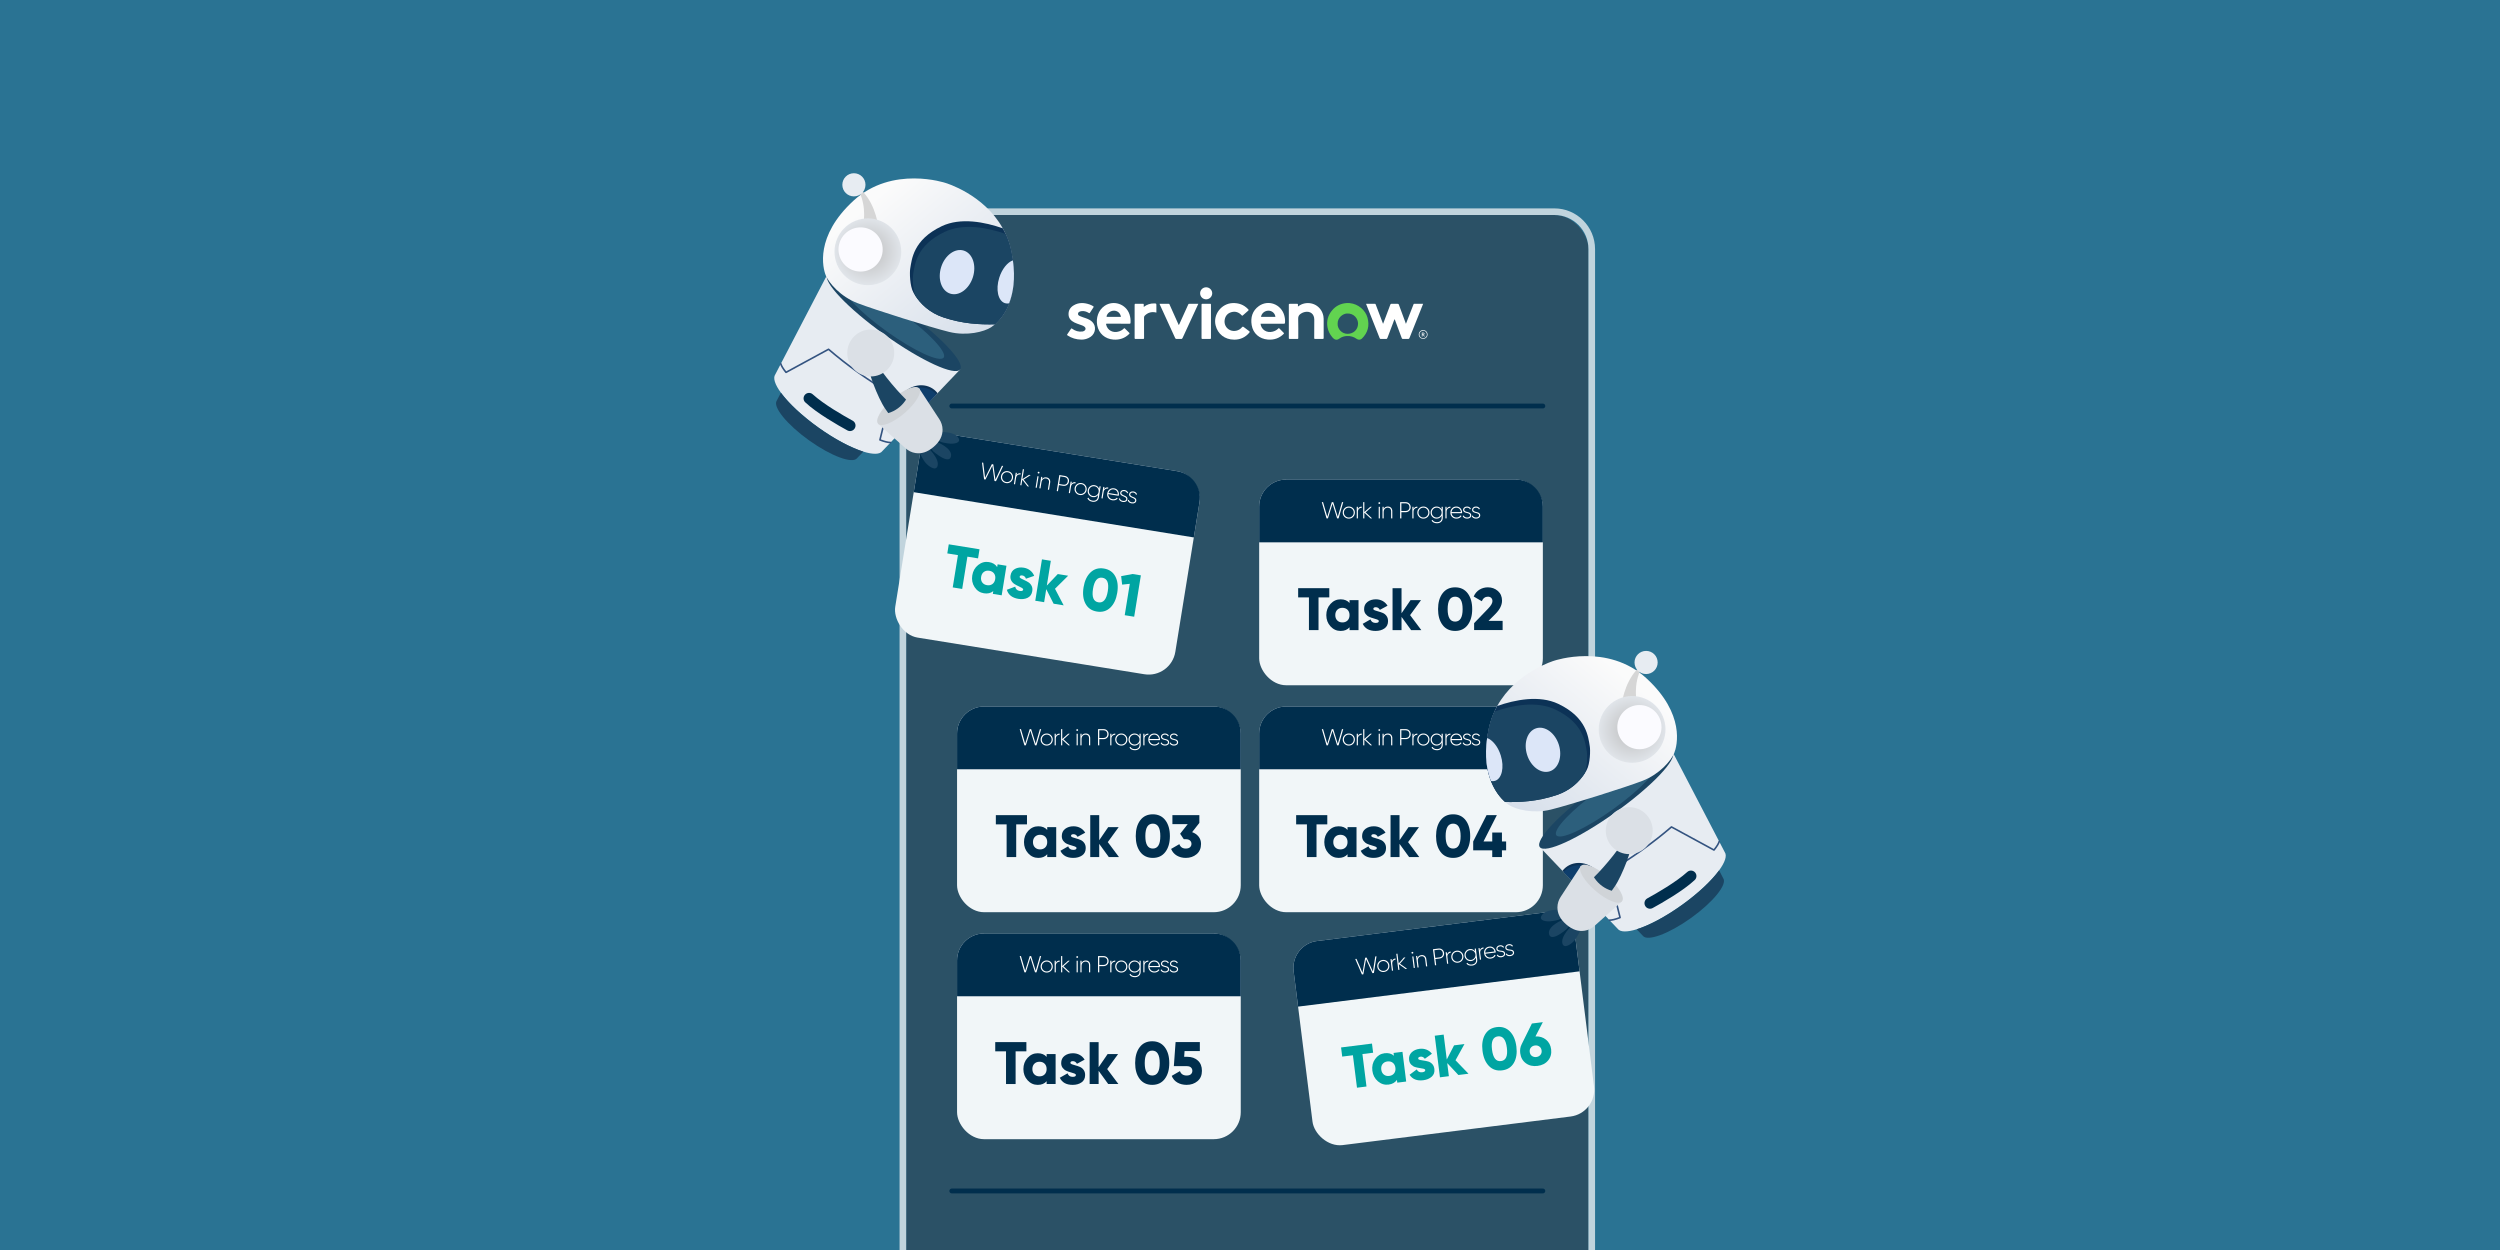 <?xml version="1.0" encoding="UTF-8"?><svg id="a" xmlns="http://www.w3.org/2000/svg" xmlns:xlink="http://www.w3.org/1999/xlink" viewBox="0 0 400 200"><defs><style>.g,.h{fill:none;}.i{fill:url(#f);}.j{fill:url(#e);}.k{fill:url(#d);}.l{fill:url(#c);}.m{fill:#c1d4dd;}.n{fill:#00a5a2;}.o{fill:#2b5166;}.p{fill:#d6d6d6;}.q{fill:#2a7393;}.r{fill:#f1f6f8;}.s{fill:#0e3e6c;}.t{fill:#dce6f8;}.u{fill:#335380;}.v{fill:#fff;}.w{fill:#d0d4d8;}.x{fill:#62d350;}.y{fill:#1b4563;}.z{fill:#dbe0e6;}.aa{fill:#fbfbff;}.h{stroke:#002e4d;stroke-linecap:round;stroke-miterlimit:10;stroke-width:.771px;}.ab{clip-path:url(#b);}.ac{fill:#0c3256;}.ad{fill:#e7ecf2;}.ae{fill:#2c5f7c;}.af{fill:#002e4d;}</style><clipPath id="b"><rect class="g" y="0" width="400" height="200"/></clipPath><linearGradient id="c" x1="129.872" y1="20.508" x2="158.545" y2="55.057" gradientUnits="userSpaceOnUse"><stop offset=".336" stop-color="#fbfbfb"/><stop offset="1" stop-color="#d4dde9"/></linearGradient><radialGradient id="d" cx="4718.032" cy="492.927" fx="4718.032" fy="492.927" r="6.335" gradientTransform="translate(4328.463 2265.238) rotate(-146.064) scale(1 -1)" gradientUnits="userSpaceOnUse"><stop offset=".001" stop-color="#bcbcbc"/><stop offset=".999" stop-color="#e7ecf2"/></radialGradient><linearGradient id="e" x1="13296.551" y1="96.934" x2="13325.224" y2="131.483" gradientTransform="translate(13566.679) rotate(-180) scale(1 -1)" xlink:href="#c"/><radialGradient id="f" cx="-7867.097" cy="-3377.547" fx="-7867.097" fy="-3377.547" r="6.335" gradientTransform="translate(1850.853 8529.312) rotate(56.064)" xlink:href="#d"/></defs><rect class="q" y="0" width="400" height="200"/><g class="ab"><rect class="o" x="144.99" y="34.4" width="109.162" height="173.552" rx="5.453" ry="5.453"/><path class="m" d="M248.698,34.4c3.012,0,5.453,2.442,5.453,5.453v162.646c0,3.012-2.442,5.453-5.453,5.453h-98.255c-3.012,0-5.453-2.442-5.453-5.453V39.853c0-3.012,2.442-5.453,5.453-5.453h98.255M248.698,33.341h-98.255c-3.591,0-6.512,2.921-6.512,6.511v162.646c0,3.591,2.921,6.511,6.512,6.511h98.255c3.591,0,6.511-2.921,6.511-6.511V39.853c0-3.591-2.921-6.511-6.511-6.511h0Z"/><rect class="r" x="144.886" y="72.249" width="45.392" height="32.909" rx="4.319" ry="4.319" transform="translate(16.296 -25.597) rotate(9.179)"/><path class="af" d="M191.011,85.991l-44.81-7.241.913-5.648c.381-2.354,2.598-3.955,4.952-3.574l36.284,5.863c2.354.381,3.955,2.598,3.574,4.952l-.913,5.648Z"/><path class="v" d="M157.45,76.689l-.331-2.682.198.032.297,2.408,1.086-2.185.227.036.344,2.425,1.036-2.202.198.032-1.15,2.443-.234-.038-.346-2.439-1.1,2.205-.225-.036Z"/><path class="v" d="M160.966,77.298c-.269-.043-.481-.172-.638-.387-.157-.214-.214-.456-.17-.724s.173-.48.39-.634.459-.209.727-.166c.266.043.477.172.634.386.157.214.213.456.17.724-.043.268-.173.48-.39.634-.216.154-.458.21-.724.167ZM160.48,76.807c.126.175.297.281.514.316.217.035.412-.011.586-.138.173-.127.278-.299.313-.517.035-.217-.01-.413-.134-.589-.124-.175-.295-.281-.512-.316-.218-.035-.413.011-.588.138-.174.127-.279.299-.314.516-.035.218.01.414.136.589Z"/><path class="v" d="M162.645,76.018c.151-.238.375-.334.673-.285l-.028.176c-.173-.028-.328.004-.463.096-.135.092-.22.248-.256.468l-.164,1.018-.183-.029.296-1.83.183.029-.058.359Z"/><path class="v" d="M164.644,77.851l-.249-.04-.825-1.056-.145.899-.183-.03.414-2.562.183.03-.253,1.563,1.061-.681.256.041-1.127.719.868,1.117Z"/><path class="v" d="M165.694,78.021l.296-1.83.183.029-.296,1.83-.183-.03ZM166.262,75.737c-.034.023-.07.032-.109.026-.039-.006-.071-.026-.096-.059-.025-.033-.034-.07-.027-.111.006-.039.026-.07.06-.093.034-.024.07-.032.109-.026.039.006.071.026.096.059.025.033.034.069.028.108-.007.041-.027.074-.061.097Z"/><path class="v" d="M167.434,76.383c.217.035.379.13.486.283.106.154.142.342.106.564l-.184,1.138-.187-.03.184-1.138c.027-.171.002-.314-.075-.429-.078-.115-.202-.187-.373-.214-.188-.03-.351.007-.491.112-.14.105-.229.276-.267.513l-.156.966-.183-.029.296-1.83.183.029-.056.348c.174-.237.413-.332.718-.282Z"/><path class="v" d="M170.364,76.147c.229.037.408.144.534.319.127.176.172.377.135.604s-.143.403-.319.529c-.175.126-.378.17-.607.133l-.677-.109-.158.977-.194-.031.414-2.562.871.141ZM170.138,77.549c.176.028.33-.006.462-.102.132-.096.212-.232.24-.408.029-.178-.004-.334-.099-.467s-.231-.214-.406-.242l-.677-.109-.197,1.219.677.11Z"/><path class="v" d="M171.429,77.438c.151-.238.375-.334.673-.285l-.028.176c-.173-.028-.328.004-.463.096-.135.092-.22.248-.256.468l-.164,1.018-.183-.029.296-1.83.183.03-.058.359Z"/><path class="v" d="M172.748,79.202c-.269-.043-.481-.172-.638-.387-.157-.214-.214-.456-.17-.724.043-.268.173-.48.39-.634.217-.154.459-.209.727-.166.266.043.477.172.634.386.157.214.214.456.17.724-.043.268-.173.48-.39.634-.216.154-.458.21-.724.167ZM172.262,78.71c.126.175.297.281.514.316.217.035.413-.011.586-.138.174-.127.278-.299.313-.517.035-.217-.009-.413-.134-.589-.124-.175-.295-.281-.512-.316-.217-.035-.413.011-.587.138-.175.127-.279.299-.315.516-.035.217.01.414.136.589Z"/><path class="v" d="M175.927,77.796l.183.029-.281,1.742c-.043.266-.163.462-.361.588-.198.126-.428.167-.689.125-.209-.034-.383-.102-.519-.204-.136-.102-.227-.227-.274-.375l.175-.066c.08.256.295.412.645.469.227.037.415.004.564-.098.149-.102.241-.259.275-.468l.054-.336c-.099.132-.224.228-.375.289-.151.061-.314.077-.487.049-.264-.042-.472-.171-.627-.385-.155-.214-.21-.455-.167-.724.043-.268.172-.48.386-.634.214-.154.452-.211.716-.168.173.028.322.095.447.2.124.105.213.236.265.392l.069-.425ZM174.362,79.05c.126.175.297.281.514.316.217.035.413-.011.587-.138.175-.127.28-.299.315-.516.035-.217-.01-.413-.136-.589-.126-.176-.297-.281-.514-.316-.218-.035-.413.011-.588.138-.174.127-.279.299-.314.516-.035.218.01.414.135.589Z"/><path class="v" d="M176.652,78.282c.151-.238.376-.334.674-.285l-.028.176c-.174-.028-.327.004-.463.096-.135.092-.22.248-.256.468l-.164,1.018-.183-.03.296-1.83.183.029-.058.359Z"/><path class="v" d="M178.264,78.133c.269.043.471.174.608.391.136.217.183.457.141.718-.002.01-.005.024-.009.043-.004.019-.007.034-.009.044l-1.658-.268c-.011.208.044.387.167.536s.288.24.498.274c.146.024.279.014.399-.029.12-.043.216-.11.288-.201l.145.121c-.096.115-.22.198-.371.25-.151.052-.316.063-.494.035-.281-.045-.497-.172-.648-.381-.152-.208-.205-.452-.16-.73.044-.273.17-.486.376-.639s.449-.207.727-.163ZM178.236,78.309c-.207-.033-.391.003-.551.11s-.266.261-.319.463l1.471.238c.015-.22-.034-.403-.15-.548-.116-.145-.266-.233-.451-.263Z"/><path class="v" d="M179.419,78.847c-.015.089.013.165.081.227.068.062.154.117.258.163.104.046.208.092.313.139.105.046.189.114.252.203.062.088.084.196.063.324-.025.151-.105.266-.242.344-.136.078-.303.101-.498.07-.176-.028-.318-.089-.427-.183s-.177-.206-.203-.335l.172-.066c.018.106.069.195.154.267.085.072.195.12.332.142.137.022.254.011.353-.035.099-.045.157-.123.175-.233.015-.09-.011-.168-.079-.234-.067-.066-.152-.122-.256-.168-.104-.046-.209-.092-.314-.139s-.189-.113-.253-.198c-.064-.086-.086-.189-.066-.311.024-.146.102-.26.234-.342.132-.081.289-.107.472-.077.146.024.269.077.366.161.098.084.164.185.197.306l-.168.063c-.022-.096-.072-.175-.15-.236-.078-.061-.169-.1-.274-.117-.124-.02-.234-.006-.328.041s-.15.123-.166.226Z"/><path class="v" d="M180.839,79.076c-.015.089.013.165.081.227.069.063.154.117.258.163.104.046.209.092.314.139.105.046.189.114.252.203.062.088.083.196.063.324-.025.151-.105.266-.242.344-.136.078-.303.101-.498.07-.176-.028-.318-.089-.426-.183-.109-.094-.177-.206-.203-.335l.172-.066c.018.105.069.194.154.267.085.072.195.12.332.142.137.022.255.011.353-.035.099-.045.157-.123.175-.233.015-.09-.011-.168-.079-.234-.067-.066-.152-.122-.256-.168-.104-.046-.208-.092-.314-.139-.105-.046-.189-.113-.253-.198-.064-.086-.086-.189-.066-.311.024-.146.102-.26.234-.341.132-.081.289-.107.473-.078.146.024.269.077.367.161.098.084.163.185.196.306l-.168.063c-.022-.096-.072-.175-.149-.236-.078-.061-.169-.101-.274-.117-.124-.02-.234-.006-.328.041-.094.048-.15.123-.166.226Z"/><path class="n" d="M156.723,87.883l-.235,1.457-1.703-.275-.835,5.165-1.514-.244.835-5.165-1.703-.275.235-1.457,4.919.795Z"/><path class="n" d="M159.615,90.292l1.419.229-.764,4.73-1.419-.229.072-.445c-.397.331-.898.447-1.503.349-.625-.101-1.119-.428-1.482-.982-.363-.554-.489-1.181-.375-1.881.113-.7.429-1.256.949-1.667.519-.411,1.091-.566,1.716-.465.605.098,1.044.366,1.316.805l.072-.444ZM157.157,93.186c.175.242.429.39.763.444.335.054.622-.006.864-.181.242-.175.391-.438.448-.792.057-.353-.002-.651-.176-.892-.175-.242-.429-.39-.763-.444-.334-.054-.622.006-.864.181-.242.174-.391.439-.448.791-.057.353.002.651.176.892Z"/><path class="n" d="M163.147,92.28c-.015.094.053.185.204.271.151.086.335.177.553.274.218.097.432.211.644.342.212.131.381.319.506.562.126.243.162.529.109.857-.082.511-.334.867-.755,1.067-.421.201-.909.256-1.464.166-.997-.161-1.614-.646-1.852-1.455l1.343-.501c.066.393.304.622.714.688.341.055.527-.015.558-.211.015-.095-.052-.186-.203-.275-.151-.089-.335-.182-.552-.279-.217-.097-.431-.212-.643-.346-.211-.134-.38-.319-.507-.553-.127-.234-.166-.503-.117-.806.08-.492.319-.844.719-1.058s.862-.278,1.385-.194c.391.063.734.207,1.027.433.293.226.512.518.654.877l-1.317.457c-.106-.302-.295-.475-.567-.519-.265-.043-.412.024-.44.201Z"/><path class="n" d="M170.184,96.854l-1.608-.26-1.177-2.331-.337,2.087-1.419-.229,1.07-6.622,1.419.229-.64,3.964,1.754-1.843,1.656.268-2.104,2.087,1.387,2.651Z"/><path class="n" d="M177.641,97.229c-.578.551-1.289.757-2.134.621-.845-.136-1.456-.557-1.83-1.261-.375-.704-.478-1.577-.31-2.617s.541-1.836,1.119-2.387c.578-.551,1.289-.758,2.134-.621.845.137,1.455.557,1.83,1.262.375.705.478,1.577.31,2.618-.168,1.041-.541,1.836-1.119,2.387ZM174.881,94.215c-.212,1.312.076,2.031.865,2.159.788.127,1.288-.465,1.5-1.777.212-1.312-.076-2.031-.864-2.159-.789-.127-1.289.465-1.501,1.777Z"/><path class="n" d="M181.215,91.841l1.324.214-1.07,6.622-1.514-.244.812-5.024-1.225.132-.159-1.356,1.832-.345Z"/><rect class="r" x="201.466" y="76.731" width="45.392" height="32.909" rx="4.319" ry="4.319"/><path class="af" d="M246.857,86.77h-45.392v-5.721c0-2.385,1.933-4.319,4.319-4.319h36.755c2.385,0,4.319,1.933,4.319,4.319v5.721Z"/><path class="v" d="M212.242,82.94l-.754-2.595h.201l.677,2.33.724-2.33h.229l.727,2.339.671-2.339h.201l-.746,2.595h-.237l-.731-2.353-.735,2.353h-.227Z"/><path class="v" d="M215.811,82.981c-.272,0-.502-.093-.691-.28-.189-.187-.284-.416-.284-.688s.095-.501.284-.688.419-.28.691-.28c.269,0,.499.093.688.28.189.187.283.416.283.688s-.095.501-.283.688c-.189.187-.419.28-.688.28ZM215.253,82.573c.152.153.338.23.558.23.22,0,.405-.076.556-.23.151-.153.226-.34.226-.56,0-.22-.075-.407-.226-.56-.151-.153-.336-.23-.556-.23-.22,0-.406.077-.558.23-.152.153-.228.34-.228.56,0,.22.076.406.228.56Z"/><path class="v" d="M217.264,81.45c.111-.26.318-.389.619-.389v.178c-.176,0-.323.056-.441.169-.119.112-.178.28-.178.502v1.031h-.185v-1.854h.185v.363Z"/><path class="v" d="M219.53,82.94h-.252l-.983-.91v.91h-.185v-2.595h.185v1.583l.938-.842h.259l-.997.89,1.035.964Z"/><path class="v" d="M220.79,80.595c-.029.028-.064.043-.104.043-.04,0-.074-.014-.104-.043s-.044-.064-.044-.106c0-.04.015-.073.044-.102s.064-.043.104-.043c.04,0,.074.014.104.043.03.028.045.062.045.102,0,.042-.015.077-.045.106ZM220.593,82.94v-1.854h.185v1.854h-.185Z"/><path class="v" d="M222.05,81.046c.22,0,.395.067.524.202.13.135.195.315.195.539v1.153h-.189v-1.153c0-.173-.048-.31-.143-.411s-.229-.152-.402-.152c-.19,0-.346.063-.467.189-.121.126-.182.309-.182.549v.979h-.185v-1.854h.185v.352c.134-.262.355-.393.664-.393Z"/><path class="v" d="M224.905,80.345c.233,0,.425.076.579.23.153.153.23.345.23.575,0,.23-.077.421-.23.573-.153.152-.346.228-.579.228h-.686v.99h-.197v-2.595h.882ZM224.905,81.765c.178,0,.325-.058.44-.174s.172-.263.172-.441c0-.18-.057-.329-.172-.445-.115-.116-.262-.174-.44-.174h-.686v1.234h.686Z"/><path class="v" d="M226.162,81.45c.111-.26.318-.389.619-.389v.178c-.176,0-.323.056-.441.169-.119.112-.178.28-.178.502v1.031h-.185v-1.854h.185v.363Z"/><path class="v" d="M227.745,82.981c-.272,0-.502-.093-.691-.28-.189-.187-.284-.416-.284-.688s.095-.501.284-.688.419-.28.691-.28c.269,0,.499.093.688.28.189.187.283.416.283.688s-.095.501-.283.688c-.189.187-.419.28-.688.28ZM227.187,82.573c.152.153.338.23.558.23.22,0,.405-.076.556-.23.151-.153.226-.34.226-.56,0-.22-.075-.407-.226-.56-.151-.153-.336-.23-.556-.23-.22,0-.406.077-.558.23-.152.153-.228.34-.228.56,0,.22.076.406.228.56Z"/><path class="v" d="M230.659,81.087h.185v1.765c0,.269-.088.482-.263.638-.176.155-.396.234-.66.234-.212,0-.394-.04-.545-.119-.151-.079-.261-.188-.33-.326l.163-.093c.119.24.356.36.712.36.23,0,.41-.062.541-.187s.197-.293.197-.506v-.341c-.077.146-.185.261-.325.345-.14.084-.297.126-.473.126-.267,0-.494-.093-.68-.28-.187-.187-.28-.416-.28-.688s.093-.501.28-.688c.187-.187.413-.28.68-.28.175,0,.333.042.473.126.14.084.248.199.325.345v-.43ZM229.315,82.573c.152.153.338.23.558.23.22,0,.406-.076.558-.23.152-.153.228-.34.228-.56,0-.22-.076-.407-.228-.56-.152-.153-.338-.23-.558-.23-.22,0-.406.077-.558.23-.152.153-.228.34-.228.56,0,.22.076.406.228.56Z"/><path class="v" d="M231.452,81.45c.111-.26.318-.389.619-.389v.178c-.176,0-.323.056-.441.169-.119.112-.178.28-.178.502v1.031h-.185v-1.854h.185v.363Z"/><path class="v" d="M233.021,81.046c.272,0,.492.096.662.289.169.193.254.421.254.686,0,.01-.001.025-.002.045-.001.02-.002.035-.002.044h-1.679c.022.207.106.375.25.502.144.127.323.191.536.191.148,0,.278-.031.389-.093.111-.062.195-.143.252-.245l.163.096c-.077.129-.185.231-.326.306-.141.075-.301.113-.482.113-.284,0-.518-.091-.701-.273s-.274-.413-.274-.695c0-.277.09-.507.269-.691.179-.184.41-.276.691-.276ZM233.021,81.224c-.21,0-.386.066-.526.197s-.221.3-.241.508h1.49c-.02-.22-.098-.393-.235-.517s-.3-.187-.488-.187Z"/><path class="v" d="M234.274,81.567c0,.09.039.161.116.211.077.051.171.091.281.12.11.029.221.058.332.087.111.029.205.083.281.16.076.077.114.18.114.309,0,.153-.061.279-.184.378-.122.099-.282.148-.48.148-.178,0-.328-.038-.45-.113-.122-.075-.207-.175-.254-.298l.159-.093c.035.102.1.181.195.239s.212.087.35.087.253-.03.343-.091.135-.146.135-.258c0-.091-.038-.164-.115-.219s-.17-.096-.28-.125c-.11-.029-.22-.058-.332-.087-.111-.029-.205-.081-.282-.155s-.115-.173-.115-.297c0-.148.059-.273.176-.374.117-.101.269-.152.454-.152.148,0,.277.033.387.1s.191.157.243.271l-.156.089c-.037-.091-.099-.161-.185-.209-.087-.048-.183-.072-.289-.072-.126,0-.232.031-.317.093s-.128.145-.128.25Z"/><path class="v" d="M235.713,81.567c0,.09.039.161.116.211.077.051.171.091.281.12.11.029.221.058.332.087.111.029.205.083.281.16.076.077.114.18.114.309,0,.153-.061.279-.184.378-.122.099-.282.148-.48.148-.178,0-.328-.038-.45-.113-.122-.075-.207-.175-.254-.298l.159-.093c.035.102.1.181.195.239s.212.087.35.087.253-.03.343-.091.135-.146.135-.258c0-.091-.038-.164-.115-.219s-.17-.096-.28-.125c-.11-.029-.22-.058-.332-.087-.111-.029-.205-.081-.282-.155s-.115-.173-.115-.297c0-.148.059-.273.176-.374.117-.101.269-.152.454-.152.148,0,.277.033.387.1s.191.157.243.271l-.156.089c-.037-.091-.099-.161-.185-.209-.087-.048-.183-.072-.289-.072-.126,0-.232.031-.317.093s-.128.145-.128.25Z"/><path class="af" d="M212.688,94.108v1.476h-1.725v5.232h-1.533v-5.232h-1.725v-1.476h4.983Z"/><path class="af" d="M215.927,96.025h1.437v4.791h-1.437v-.45c-.339.39-.815.585-1.428.585-.632,0-1.173-.244-1.619-.733-.447-.489-.671-1.088-.671-1.797s.224-1.308.671-1.797c.447-.489.987-.733,1.619-.733.613,0,1.089.195,1.428.585v-.45ZM213.962,99.273c.211.211.485.316.824.316.339,0,.613-.105.824-.316s.316-.495.316-.853c0-.358-.105-.642-.316-.853s-.485-.316-.824-.316c-.339,0-.613.105-.824.316s-.316.495-.316.853c0,.358.105.642.316.853Z"/><path class="af" d="M219.731,97.424c0,.096.082.174.244.235.163.061.359.121.589.182s.46.139.69.235c.23.096.427.254.589.474.163.22.244.497.244.829,0,.517-.192.909-.575,1.174-.383.265-.856.398-1.418.398-1.01,0-1.696-.38-2.06-1.14l1.246-.709c.128.377.399.565.815.565.345,0,.517-.099.517-.297,0-.096-.081-.176-.244-.24-.163-.064-.359-.126-.589-.187-.23-.06-.46-.14-.69-.239-.23-.099-.426-.254-.589-.465-.163-.211-.244-.469-.244-.776,0-.498.18-.885.541-1.16.361-.274.806-.412,1.337-.412.396,0,.757.088,1.083.264s.588.43.786.762l-1.226.661c-.153-.281-.367-.422-.642-.422-.268,0-.403.09-.403.269Z"/><path class="af" d="M227.407,100.816h-1.629l-1.533-2.114v2.114h-1.437v-6.708h1.437v4.015l1.437-2.099h1.677l-1.744,2.396,1.792,2.396Z"/><path class="af" d="M234.829,99.997c-.482.636-1.152.953-2.008.953s-1.526-.318-2.008-.953c-.482-.636-.724-1.48-.724-2.535s.241-1.899.724-2.535c.482-.636,1.151-.953,2.008-.953s1.525.318,2.008.953c.482.636.724,1.48.724,2.535s-.241,1.899-.724,2.535ZM231.623,97.462c0,1.329.399,1.993,1.198,1.993s1.198-.664,1.198-1.993-.4-1.993-1.198-1.993-1.198.665-1.198,1.993Z"/><path class="af" d="M235.859,100.816v-1.112l2.252-2.338c.454-.466.68-.863.68-1.188,0-.211-.064-.382-.192-.513-.128-.131-.303-.196-.527-.196-.447,0-.776.243-.987.728l-1.294-.757c.204-.479.511-.843.92-1.093.409-.249.856-.374,1.341-.374.626,0,1.161.193,1.605.58.444.387.666.906.666,1.557-.002.707-.351,1.409-1.044,2.107l-1.115,1.122h2.255v1.476h-4.561Z"/><rect class="r" x="153.129" y="113.045" width="45.392" height="32.909" rx="4.319" ry="4.319"/><path class="af" d="M198.521,123.085h-45.392v-5.721c0-2.385,1.933-4.319,4.319-4.319h36.755c2.385,0,4.319,1.933,4.319,4.319v5.721Z"/><path class="v" d="M163.906,119.255l-.754-2.595h.201l.677,2.33.724-2.33h.229l.727,2.339.671-2.339h.201l-.746,2.595h-.237l-.731-2.353-.735,2.353h-.227Z"/><path class="v" d="M167.475,119.296c-.272,0-.502-.093-.691-.28-.189-.187-.284-.416-.284-.688s.095-.501.284-.688.419-.28.691-.28c.269,0,.499.093.688.28.189.187.283.416.283.688s-.095.501-.283.688c-.189.187-.419.28-.688.28ZM166.917,118.888c.152.153.338.23.558.23.22,0,.405-.076.556-.23.151-.153.226-.34.226-.56,0-.22-.075-.407-.226-.56-.151-.153-.336-.23-.556-.23-.22,0-.406.077-.558.23-.152.153-.228.34-.228.56,0,.22.076.406.228.56Z"/><path class="v" d="M168.928,117.765c.111-.26.318-.389.619-.389v.178c-.176,0-.323.056-.441.169-.119.112-.178.28-.178.502v1.031h-.185v-1.854h.185v.363Z"/><path class="v" d="M171.193,119.255h-.252l-.983-.91v.91h-.185v-2.595h.185v1.583l.938-.842h.259l-.997.89,1.035.964Z"/><path class="v" d="M172.453,116.91c-.029.028-.064.043-.104.043-.04,0-.074-.014-.104-.043s-.044-.064-.044-.106c0-.04.015-.073.044-.102s.064-.043.104-.043c.04,0,.074.014.104.043.03.028.045.062.045.102,0,.042-.015.077-.045.106ZM172.257,119.255v-1.854h.185v1.854h-.185Z"/><path class="v" d="M173.714,117.361c.22,0,.395.067.524.202.13.135.195.315.195.539v1.153h-.189v-1.153c0-.173-.048-.31-.143-.411s-.229-.152-.402-.152c-.19,0-.346.063-.467.189-.121.126-.182.309-.182.549v.979h-.185v-1.854h.185v.352c.134-.262.355-.393.664-.393Z"/><path class="v" d="M176.569,116.66c.233,0,.425.076.579.23.153.153.23.345.23.575,0,.23-.077.421-.23.573-.153.152-.346.228-.579.228h-.686v.99h-.197v-2.595h.882ZM176.569,118.079c.178,0,.325-.058.44-.174s.172-.263.172-.441c0-.18-.057-.329-.172-.445-.115-.116-.262-.174-.44-.174h-.686v1.234h.686Z"/><path class="v" d="M177.826,117.765c.111-.26.318-.389.619-.389v.178c-.176,0-.323.056-.441.169-.119.112-.178.28-.178.502v1.031h-.185v-1.854h.185v.363Z"/><path class="v" d="M179.409,119.296c-.272,0-.502-.093-.691-.28-.189-.187-.284-.416-.284-.688s.095-.501.284-.688.419-.28.691-.28c.269,0,.499.093.688.28.189.187.283.416.283.688s-.095.501-.283.688c-.189.187-.419.28-.688.28ZM178.851,118.888c.152.153.338.23.558.23.22,0,.405-.076.556-.23.151-.153.226-.34.226-.56,0-.22-.075-.407-.226-.56-.151-.153-.336-.23-.556-.23-.22,0-.406.077-.558.23-.152.153-.228.34-.228.56,0,.22.076.406.228.56Z"/><path class="v" d="M182.323,117.401h.185v1.765c0,.269-.088.482-.263.638-.176.155-.396.234-.66.234-.212,0-.394-.04-.545-.119-.151-.079-.261-.188-.33-.326l.163-.093c.119.24.356.36.712.36.23,0,.41-.062.541-.187s.197-.293.197-.506v-.341c-.077.146-.185.261-.325.345-.14.084-.297.126-.473.126-.267,0-.494-.093-.68-.28-.187-.187-.28-.416-.28-.688s.093-.501.28-.688c.187-.187.413-.28.68-.28.175,0,.333.042.473.126.14.084.248.199.325.345v-.43ZM180.979,118.888c.152.153.338.23.558.23.22,0,.406-.076.558-.23.152-.153.228-.34.228-.56,0-.22-.076-.407-.228-.56-.152-.153-.338-.23-.558-.23-.22,0-.406.077-.558.23-.152.153-.228.34-.228.56,0,.22.076.406.228.56Z"/><path class="v" d="M183.116,117.765c.111-.26.318-.389.619-.389v.178c-.176,0-.323.056-.441.169-.119.112-.178.28-.178.502v1.031h-.185v-1.854h.185v.363Z"/><path class="v" d="M184.685,117.361c.272,0,.492.096.662.289.169.193.254.421.254.686,0,.01-.001.025-.002.045-.001.02-.002.035-.002.044h-1.679c.022.207.106.375.25.502.144.127.323.191.536.191.148,0,.278-.031.389-.093.111-.062.195-.143.252-.245l.163.096c-.077.129-.185.231-.326.306-.141.075-.301.113-.482.113-.284,0-.518-.091-.701-.273s-.274-.413-.274-.695c0-.277.09-.507.269-.691.179-.184.41-.276.691-.276ZM184.685,117.538c-.21,0-.386.066-.526.197s-.221.3-.241.508h1.49c-.02-.22-.098-.393-.235-.517s-.3-.187-.488-.187Z"/><path class="v" d="M185.938,117.881c0,.09.039.161.116.211.077.051.171.091.281.12.11.029.221.058.332.087.111.029.205.083.281.16.076.077.114.18.114.309,0,.153-.061.279-.184.378-.122.099-.282.148-.48.148-.178,0-.328-.038-.45-.113-.122-.075-.207-.175-.254-.298l.159-.093c.035.102.1.181.195.239s.212.087.35.087.253-.03.343-.091.135-.146.135-.258c0-.091-.038-.164-.115-.219s-.17-.096-.28-.125c-.11-.029-.22-.058-.332-.087-.111-.029-.205-.081-.282-.155s-.115-.173-.115-.297c0-.148.059-.273.176-.374.117-.101.269-.152.454-.152.148,0,.277.033.387.1s.191.157.243.271l-.156.089c-.037-.091-.099-.161-.185-.209-.087-.048-.183-.072-.289-.072-.126,0-.232.031-.317.093s-.128.145-.128.25Z"/><path class="v" d="M187.376,117.881c0,.09.039.161.116.211.077.051.171.091.281.12.11.029.221.058.332.087.111.029.205.083.281.16.076.077.114.18.114.309,0,.153-.061.279-.184.378-.122.099-.282.148-.48.148-.178,0-.328-.038-.45-.113-.122-.075-.207-.175-.254-.298l.159-.093c.035.102.1.181.195.239s.212.087.35.087.253-.03.343-.091.135-.146.135-.258c0-.091-.038-.164-.115-.219s-.17-.096-.28-.125c-.11-.029-.22-.058-.332-.087-.111-.029-.205-.081-.282-.155s-.115-.173-.115-.297c0-.148.059-.273.176-.374.117-.101.269-.152.454-.152.148,0,.277.033.387.1s.191.157.243.271l-.156.089c-.037-.091-.099-.161-.185-.209-.087-.048-.183-.072-.289-.072-.126,0-.232.031-.317.093s-.128.145-.128.25Z"/><path class="af" d="M164.318,130.423v1.476h-1.725v5.232h-1.533v-5.232h-1.725v-1.476h4.983Z"/><path class="af" d="M167.557,132.339h1.437v4.791h-1.437v-.45c-.339.39-.815.585-1.428.585-.632,0-1.173-.244-1.619-.733-.447-.489-.671-1.088-.671-1.797s.224-1.308.671-1.797c.447-.489.987-.733,1.619-.733.613,0,1.089.195,1.428.585v-.45ZM165.592,135.588c.211.211.485.316.824.316.339,0,.613-.105.824-.316s.316-.495.316-.853c0-.358-.105-.642-.316-.853s-.485-.316-.824-.316c-.339,0-.613.105-.824.316s-.316.495-.316.853c0,.358.105.642.316.853Z"/><path class="af" d="M171.361,133.738c0,.096.082.174.244.235.163.061.359.121.589.182s.46.139.69.235c.23.096.427.254.589.474.163.22.244.497.244.829,0,.517-.192.909-.575,1.174-.383.265-.856.398-1.418.398-1.01,0-1.696-.38-2.06-1.14l1.246-.709c.128.377.399.565.815.565.345,0,.517-.099.517-.297,0-.096-.081-.176-.244-.24-.163-.064-.359-.126-.589-.187-.23-.06-.46-.14-.69-.239-.23-.099-.426-.254-.589-.465-.163-.211-.244-.469-.244-.776,0-.498.18-.885.541-1.16.361-.274.806-.412,1.337-.412.396,0,.757.088,1.083.264s.588.43.786.762l-1.226.661c-.153-.281-.367-.422-.642-.422-.268,0-.403.09-.403.269Z"/><path class="af" d="M179.037,137.131h-1.629l-1.533-2.114v2.114h-1.437v-6.708h1.437v4.015l1.437-2.099h1.677l-1.744,2.396,1.792,2.396Z"/><path class="af" d="M186.459,136.311c-.482.636-1.152.953-2.008.953s-1.526-.318-2.008-.953c-.482-.636-.724-1.48-.724-2.535s.241-1.899.724-2.535c.482-.636,1.151-.953,2.008-.953s1.525.318,2.008.953c.482.636.724,1.48.724,2.535s-.241,1.899-.724,2.535ZM183.254,133.776c0,1.329.399,1.993,1.198,1.993s1.198-.664,1.198-1.993-.4-1.993-1.198-1.993-1.198.665-1.198,1.993Z"/><path class="af" d="M190.738,133.144c.428.147.773.385,1.035.714.262.329.393.717.393,1.165,0,.703-.236,1.252-.709,1.648s-1.051.594-1.734.594c-.53,0-1.005-.121-1.423-.364-.419-.243-.727-.601-.925-1.073l1.322-.767c.166.473.508.709,1.025.709.3,0,.527-.07.681-.211.153-.141.23-.32.23-.537,0-.217-.077-.396-.23-.537-.153-.141-.38-.211-.681-.211h-.316l-.585-.872,1.217-1.543h-2.453v-1.437h4.312v1.246l-1.159,1.476Z"/><rect class="r" x="201.466" y="113.045" width="45.392" height="32.909" rx="4.319" ry="4.319"/><path class="af" d="M246.857,123.085h-45.392v-5.721c0-2.385,1.933-4.319,4.319-4.319h36.755c2.385,0,4.319,1.933,4.319,4.319v5.721Z"/><path class="v" d="M212.242,119.255l-.754-2.595h.201l.677,2.33.724-2.33h.229l.727,2.339.671-2.339h.201l-.746,2.595h-.237l-.731-2.353-.735,2.353h-.227Z"/><path class="v" d="M215.811,119.296c-.272,0-.502-.093-.691-.28-.189-.187-.284-.416-.284-.688s.095-.501.284-.688.419-.28.691-.28c.269,0,.499.093.688.28.189.187.283.416.283.688s-.095.501-.283.688c-.189.187-.419.28-.688.28ZM215.253,118.888c.152.153.338.23.558.23.22,0,.405-.076.556-.23.151-.153.226-.34.226-.56,0-.22-.075-.407-.226-.56-.151-.153-.336-.23-.556-.23-.22,0-.406.077-.558.23-.152.153-.228.34-.228.56,0,.22.076.406.228.56Z"/><path class="v" d="M217.264,117.765c.111-.26.318-.389.619-.389v.178c-.176,0-.323.056-.441.169-.119.112-.178.28-.178.502v1.031h-.185v-1.854h.185v.363Z"/><path class="v" d="M219.53,119.255h-.252l-.983-.91v.91h-.185v-2.595h.185v1.583l.938-.842h.259l-.997.89,1.035.964Z"/><path class="v" d="M220.79,116.91c-.029.028-.064.043-.104.043-.04,0-.074-.014-.104-.043s-.044-.064-.044-.106c0-.04.015-.073.044-.102s.064-.043.104-.043c.04,0,.074.014.104.043.03.028.045.062.045.102,0,.042-.015.077-.045.106ZM220.593,119.255v-1.854h.185v1.854h-.185Z"/><path class="v" d="M222.05,117.361c.22,0,.395.067.524.202.13.135.195.315.195.539v1.153h-.189v-1.153c0-.173-.048-.31-.143-.411s-.229-.152-.402-.152c-.19,0-.346.063-.467.189-.121.126-.182.309-.182.549v.979h-.185v-1.854h.185v.352c.134-.262.355-.393.664-.393Z"/><path class="v" d="M224.905,116.66c.233,0,.425.076.579.23.153.153.23.345.23.575,0,.23-.077.421-.23.573-.153.152-.346.228-.579.228h-.686v.99h-.197v-2.595h.882ZM224.905,118.079c.178,0,.325-.058.44-.174s.172-.263.172-.441c0-.18-.057-.329-.172-.445-.115-.116-.262-.174-.44-.174h-.686v1.234h.686Z"/><path class="v" d="M226.162,117.765c.111-.26.318-.389.619-.389v.178c-.176,0-.323.056-.441.169-.119.112-.178.28-.178.502v1.031h-.185v-1.854h.185v.363Z"/><path class="v" d="M227.745,119.296c-.272,0-.502-.093-.691-.28-.189-.187-.284-.416-.284-.688s.095-.501.284-.688.419-.28.691-.28c.269,0,.499.093.688.28.189.187.283.416.283.688s-.095.501-.283.688c-.189.187-.419.28-.688.28ZM227.187,118.888c.152.153.338.23.558.23.22,0,.405-.076.556-.23.151-.153.226-.34.226-.56,0-.22-.075-.407-.226-.56-.151-.153-.336-.23-.556-.23-.22,0-.406.077-.558.23-.152.153-.228.34-.228.56,0,.22.076.406.228.56Z"/><path class="v" d="M230.659,117.401h.185v1.765c0,.269-.088.482-.263.638-.176.155-.396.234-.66.234-.212,0-.394-.04-.545-.119-.151-.079-.261-.188-.33-.326l.163-.093c.119.24.356.36.712.36.23,0,.41-.062.541-.187s.197-.293.197-.506v-.341c-.077.146-.185.261-.325.345-.14.084-.297.126-.473.126-.267,0-.494-.093-.68-.28-.187-.187-.28-.416-.28-.688s.093-.501.28-.688c.187-.187.413-.28.68-.28.175,0,.333.042.473.126.14.084.248.199.325.345v-.43ZM229.315,118.888c.152.153.338.23.558.23.22,0,.406-.076.558-.23.152-.153.228-.34.228-.56,0-.22-.076-.407-.228-.56-.152-.153-.338-.23-.558-.23-.22,0-.406.077-.558.23-.152.153-.228.34-.228.56,0,.22.076.406.228.56Z"/><path class="v" d="M231.452,117.765c.111-.26.318-.389.619-.389v.178c-.176,0-.323.056-.441.169-.119.112-.178.28-.178.502v1.031h-.185v-1.854h.185v.363Z"/><path class="v" d="M233.021,117.361c.272,0,.492.096.662.289.169.193.254.421.254.686,0,.01-.001.025-.002.045-.001.02-.002.035-.002.044h-1.679c.022.207.106.375.25.502.144.127.323.191.536.191.148,0,.278-.031.389-.093.111-.062.195-.143.252-.245l.163.096c-.077.129-.185.231-.326.306-.141.075-.301.113-.482.113-.284,0-.518-.091-.701-.273s-.274-.413-.274-.695c0-.277.09-.507.269-.691.179-.184.41-.276.691-.276ZM233.021,117.538c-.21,0-.386.066-.526.197s-.221.3-.241.508h1.49c-.02-.22-.098-.393-.235-.517s-.3-.187-.488-.187Z"/><path class="v" d="M234.274,117.881c0,.09.039.161.116.211.077.051.171.091.281.12.11.029.221.058.332.087.111.029.205.083.281.16.076.077.114.18.114.309,0,.153-.061.279-.184.378-.122.099-.282.148-.48.148-.178,0-.328-.038-.45-.113-.122-.075-.207-.175-.254-.298l.159-.093c.035.102.1.181.195.239s.212.087.35.087.253-.03.343-.091.135-.146.135-.258c0-.091-.038-.164-.115-.219s-.17-.096-.28-.125c-.11-.029-.22-.058-.332-.087-.111-.029-.205-.081-.282-.155s-.115-.173-.115-.297c0-.148.059-.273.176-.374.117-.101.269-.152.454-.152.148,0,.277.033.387.1s.191.157.243.271l-.156.089c-.037-.091-.099-.161-.185-.209-.087-.048-.183-.072-.289-.072-.126,0-.232.031-.317.093s-.128.145-.128.25Z"/><path class="v" d="M235.713,117.881c0,.09.039.161.116.211.077.051.171.091.281.12.11.029.221.058.332.087.111.029.205.083.281.16.076.077.114.18.114.309,0,.153-.061.279-.184.378-.122.099-.282.148-.48.148-.178,0-.328-.038-.45-.113-.122-.075-.207-.175-.254-.298l.159-.093c.035.102.1.181.195.239s.212.087.35.087.253-.03.343-.091.135-.146.135-.258c0-.091-.038-.164-.115-.219s-.17-.096-.28-.125c-.11-.029-.22-.058-.332-.087-.111-.029-.205-.081-.282-.155s-.115-.173-.115-.297c0-.148.059-.273.176-.374.117-.101.269-.152.454-.152.148,0,.277.033.387.1s.191.157.243.271l-.156.089c-.037-.091-.099-.161-.185-.209-.087-.048-.183-.072-.289-.072-.126,0-.232.031-.317.093s-.128.145-.128.25Z"/><path class="af" d="M212.367,130.423v1.476h-1.725v5.232h-1.533v-5.232h-1.725v-1.476h4.983Z"/><path class="af" d="M215.606,132.339h1.437v4.791h-1.437v-.45c-.339.39-.815.585-1.428.585-.632,0-1.173-.244-1.619-.733-.447-.489-.671-1.088-.671-1.797s.224-1.308.671-1.797c.447-.489.987-.733,1.619-.733.613,0,1.089.195,1.428.585v-.45ZM213.641,135.588c.211.211.485.316.824.316.339,0,.613-.105.824-.316s.316-.495.316-.853c0-.358-.105-.642-.316-.853s-.485-.316-.824-.316c-.339,0-.613.105-.824.316s-.316.495-.316.853c0,.358.105.642.316.853Z"/><path class="af" d="M219.41,133.738c0,.096.082.174.244.235.163.061.359.121.589.182s.46.139.69.235c.23.096.427.254.589.474.163.22.244.497.244.829,0,.517-.192.909-.575,1.174-.383.265-.856.398-1.418.398-1.01,0-1.696-.38-2.06-1.14l1.246-.709c.128.377.399.565.815.565.345,0,.517-.099.517-.297,0-.096-.081-.176-.244-.24-.163-.064-.359-.126-.589-.187-.23-.06-.46-.14-.69-.239-.23-.099-.426-.254-.589-.465-.163-.211-.244-.469-.244-.776,0-.498.18-.885.541-1.16.361-.274.806-.412,1.337-.412.396,0,.757.088,1.083.264s.588.43.786.762l-1.226.661c-.153-.281-.367-.422-.642-.422-.268,0-.403.09-.403.269Z"/><path class="af" d="M227.086,137.131h-1.629l-1.533-2.114v2.114h-1.437v-6.708h1.437v4.015l1.437-2.099h1.677l-1.744,2.396,1.792,2.396Z"/><path class="af" d="M234.508,136.311c-.482.636-1.152.953-2.008.953s-1.526-.318-2.008-.953c-.482-.636-.724-1.48-.724-2.535s.241-1.899.724-2.535c.482-.636,1.151-.953,2.008-.953s1.525.318,2.008.953c.482.636.724,1.48.724,2.535s-.241,1.899-.724,2.535ZM231.302,133.776c0,1.329.399,1.993,1.198,1.993s1.198-.664,1.198-1.993-.4-1.993-1.198-1.993-1.198.665-1.198,1.993Z"/><path class="af" d="M240.981,134.639v1.418h-.671v1.073h-1.552v-1.073h-3.047v-1.419l2.137-4.216h1.649l-2.137,4.216h1.399v-1.437h1.552v1.437h.671Z"/><rect class="r" x="153.129" y="149.36" width="45.392" height="32.909" rx="4.319" ry="4.319"/><path class="af" d="M198.521,159.399h-45.392v-5.721c0-2.385,1.933-4.319,4.319-4.319h36.755c2.385,0,4.319,1.933,4.319,4.319v5.721Z"/><path class="v" d="M163.906,155.57l-.754-2.595h.201l.677,2.33.724-2.33h.229l.727,2.339.671-2.339h.201l-.746,2.595h-.237l-.731-2.353-.735,2.353h-.227Z"/><path class="v" d="M167.475,155.61c-.272,0-.502-.093-.691-.28-.189-.187-.284-.416-.284-.688s.095-.501.284-.688.419-.28.691-.28c.269,0,.499.093.688.28.189.187.283.416.283.688s-.095.501-.283.688c-.189.187-.419.28-.688.28ZM166.917,155.202c.152.153.338.23.558.23.22,0,.405-.076.556-.23.151-.153.226-.34.226-.56,0-.22-.075-.407-.226-.56-.151-.153-.336-.23-.556-.23-.22,0-.406.077-.558.23-.152.153-.228.34-.228.56,0,.22.076.406.228.56Z"/><path class="v" d="M168.928,154.079c.111-.26.318-.389.619-.389v.178c-.176,0-.323.056-.441.169-.119.112-.178.28-.178.502v1.031h-.185v-1.854h.185v.363Z"/><path class="v" d="M171.193,155.57h-.252l-.983-.91v.91h-.185v-2.595h.185v1.583l.938-.842h.259l-.997.89,1.035.964Z"/><path class="v" d="M172.453,153.224c-.029.028-.064.043-.104.043-.04,0-.074-.014-.104-.043s-.044-.064-.044-.106c0-.04.015-.073.044-.102s.064-.043.104-.043c.04,0,.074.014.104.043.03.028.045.062.045.102,0,.042-.015.077-.045.106ZM172.257,155.57v-1.854h.185v1.854h-.185Z"/><path class="v" d="M173.714,153.675c.22,0,.395.067.524.202.13.135.195.315.195.539v1.153h-.189v-1.153c0-.173-.048-.31-.143-.411s-.229-.152-.402-.152c-.19,0-.346.063-.467.189-.121.126-.182.309-.182.549v.979h-.185v-1.854h.185v.352c.134-.262.355-.393.664-.393Z"/><path class="v" d="M176.569,152.974c.233,0,.425.076.579.23.153.153.23.345.23.575,0,.23-.077.421-.23.573-.153.152-.346.228-.579.228h-.686v.99h-.197v-2.595h.882ZM176.569,154.394c.178,0,.325-.058.44-.174s.172-.263.172-.441c0-.18-.057-.329-.172-.445-.115-.116-.262-.174-.44-.174h-.686v1.234h.686Z"/><path class="v" d="M177.826,154.079c.111-.26.318-.389.619-.389v.178c-.176,0-.323.056-.441.169-.119.112-.178.28-.178.502v1.031h-.185v-1.854h.185v.363Z"/><path class="v" d="M179.409,155.61c-.272,0-.502-.093-.691-.28-.189-.187-.284-.416-.284-.688s.095-.501.284-.688.419-.28.691-.28c.269,0,.499.093.688.28.189.187.283.416.283.688s-.095.501-.283.688c-.189.187-.419.28-.688.28ZM178.851,155.202c.152.153.338.23.558.23.22,0,.405-.076.556-.23.151-.153.226-.34.226-.56,0-.22-.075-.407-.226-.56-.151-.153-.336-.23-.556-.23-.22,0-.406.077-.558.23-.152.153-.228.34-.228.56,0,.22.076.406.228.56Z"/><path class="v" d="M182.323,153.716h.185v1.765c0,.269-.088.482-.263.638-.176.155-.396.234-.66.234-.212,0-.394-.04-.545-.119-.151-.079-.261-.188-.33-.326l.163-.093c.119.24.356.36.712.36.23,0,.41-.062.541-.187s.197-.293.197-.506v-.341c-.077.146-.185.261-.325.345-.14.084-.297.126-.473.126-.267,0-.494-.093-.68-.28-.187-.187-.28-.416-.28-.688s.093-.501.28-.688c.187-.187.413-.28.68-.28.175,0,.333.042.473.126.14.084.248.199.325.345v-.43ZM180.979,155.202c.152.153.338.23.558.23.22,0,.406-.076.558-.23.152-.153.228-.34.228-.56,0-.22-.076-.407-.228-.56-.152-.153-.338-.23-.558-.23-.22,0-.406.077-.558.23-.152.153-.228.34-.228.56,0,.22.076.406.228.56Z"/><path class="v" d="M183.116,154.079c.111-.26.318-.389.619-.389v.178c-.176,0-.323.056-.441.169-.119.112-.178.28-.178.502v1.031h-.185v-1.854h.185v.363Z"/><path class="v" d="M184.685,153.675c.272,0,.492.096.662.289.169.193.254.421.254.686,0,.01-.001.025-.002.045-.001.02-.002.035-.002.044h-1.679c.022.207.106.375.25.502.144.127.323.191.536.191.148,0,.278-.031.389-.093.111-.062.195-.143.252-.245l.163.096c-.077.129-.185.231-.326.306-.141.075-.301.113-.482.113-.284,0-.518-.091-.701-.273s-.274-.413-.274-.695c0-.277.09-.507.269-.691.179-.184.41-.276.691-.276ZM184.685,153.853c-.21,0-.386.066-.526.197s-.221.3-.241.508h1.49c-.02-.22-.098-.393-.235-.517s-.3-.187-.488-.187Z"/><path class="v" d="M185.938,154.196c0,.09.039.161.116.211.077.051.171.091.281.12.11.029.221.058.332.087.111.029.205.083.281.16.076.077.114.18.114.309,0,.153-.061.279-.184.378-.122.099-.282.148-.48.148-.178,0-.328-.038-.45-.113-.122-.075-.207-.175-.254-.298l.159-.093c.035.102.1.181.195.239s.212.087.35.087.253-.03.343-.091.135-.146.135-.258c0-.091-.038-.164-.115-.219s-.17-.096-.28-.125c-.11-.029-.22-.058-.332-.087-.111-.029-.205-.081-.282-.155s-.115-.173-.115-.297c0-.148.059-.273.176-.374.117-.101.269-.152.454-.152.148,0,.277.033.387.1s.191.157.243.271l-.156.089c-.037-.091-.099-.161-.185-.209-.087-.048-.183-.072-.289-.072-.126,0-.232.031-.317.093s-.128.145-.128.25Z"/><path class="v" d="M187.376,154.196c0,.09.039.161.116.211.077.051.171.091.281.12.11.029.221.058.332.087.111.029.205.083.281.16.076.077.114.18.114.309,0,.153-.061.279-.184.378-.122.099-.282.148-.48.148-.178,0-.328-.038-.45-.113-.122-.075-.207-.175-.254-.298l.159-.093c.035.102.1.181.195.239s.212.087.35.087.253-.03.343-.091.135-.146.135-.258c0-.091-.038-.164-.115-.219s-.17-.096-.28-.125c-.11-.029-.22-.058-.332-.087-.111-.029-.205-.081-.282-.155s-.115-.173-.115-.297c0-.148.059-.273.176-.374.117-.101.269-.152.454-.152.148,0,.277.033.387.1s.191.157.243.271l-.156.089c-.037-.091-.099-.161-.185-.209-.087-.048-.183-.072-.289-.072-.126,0-.232.031-.317.093s-.128.145-.128.25Z"/><path class="af" d="M164.222,166.737v1.476h-1.725v5.232h-1.533v-5.232h-1.725v-1.476h4.983Z"/><path class="af" d="M167.461,168.653h1.437v4.791h-1.437v-.45c-.339.39-.815.585-1.428.585-.632,0-1.173-.244-1.619-.733-.447-.489-.671-1.088-.671-1.797s.224-1.308.671-1.797c.447-.489.987-.733,1.619-.733.613,0,1.089.195,1.428.585v-.45ZM165.496,171.902c.211.211.485.316.824.316.339,0,.613-.105.824-.316s.316-.495.316-.853c0-.358-.105-.642-.316-.853s-.485-.316-.824-.316c-.339,0-.613.105-.824.316s-.316.495-.316.853c0,.358.105.642.316.853Z"/><path class="af" d="M171.265,170.053c0,.096.082.174.244.235.163.061.359.121.589.182s.46.139.69.235c.23.096.427.254.589.474.163.22.244.497.244.829,0,.517-.192.909-.575,1.174-.383.265-.856.398-1.418.398-1.01,0-1.696-.38-2.06-1.14l1.246-.709c.128.377.399.565.815.565.345,0,.517-.099.517-.297,0-.096-.081-.176-.244-.24-.163-.064-.359-.126-.589-.187-.23-.06-.46-.14-.69-.239-.23-.099-.426-.254-.589-.465-.163-.211-.244-.469-.244-.776,0-.498.18-.885.541-1.16.361-.274.806-.412,1.337-.412.396,0,.757.088,1.083.264s.588.43.786.762l-1.226.661c-.153-.281-.367-.422-.642-.422-.268,0-.403.09-.403.269Z"/><path class="af" d="M178.941,173.445h-1.629l-1.533-2.114v2.114h-1.437v-6.708h1.437v4.015l1.437-2.099h1.677l-1.744,2.396,1.792,2.396Z"/><path class="af" d="M186.363,172.625c-.482.636-1.152.953-2.008.953s-1.526-.318-2.008-.953c-.482-.636-.724-1.48-.724-2.535s.241-1.899.724-2.535c.482-.636,1.151-.953,2.008-.953s1.525.318,2.008.953c.482.636.724,1.48.724,2.535s-.241,1.899-.724,2.535ZM183.158,170.091c0,1.329.399,1.993,1.198,1.993s1.198-.664,1.198-1.993-.4-1.993-1.198-1.993-1.198.665-1.198,1.993Z"/><path class="af" d="M190.009,169.094c.658,0,1.206.196,1.644.589.437.393.656.944.656,1.653,0,.703-.236,1.252-.709,1.648-.473.396-1.051.594-1.734.594-.556,0-1.045-.12-1.466-.359-.422-.239-.732-.599-.929-1.078l1.322-.767c.166.473.524.709,1.073.709.3,0,.527-.07.68-.211s.23-.32.23-.537c0-.217-.073-.396-.22-.537s-.361-.211-.642-.211h-2.099l.278-3.853h3.881v1.437h-2.443l-.067.92h.546Z"/><rect class="r" x="208.314" y="148.147" width="45.392" height="32.909" rx="4.319" ry="4.319" transform="translate(-18.682 30.017) rotate(-7.146)"/><path class="af" d="M252.731,155.413l-45.039,5.647-.712-5.677c-.297-2.366,1.381-4.526,3.748-4.822l36.469-4.572c2.366-.297,4.526,1.381,4.822,3.748l.712,5.677Z"/><path class="v" d="M217.909,155.919l-1.071-2.481.199-.025.962,2.227.428-2.402.228-.029,1.012,2.231.375-2.405.199-.025-.417,2.668-.235.029-1.018-2.243-.436,2.426-.226.028Z"/><path class="v" d="M221.454,155.515c-.27.034-.51-.03-.721-.192-.211-.162-.333-.377-.367-.647s.032-.509.196-.718c.165-.209.382-.33.651-.364.267-.034.506.03.717.192.211.162.333.377.367.647s-.031.509-.196.717c-.165.209-.381.33-.648.364ZM220.85,155.18c.17.134.364.186.582.159s.393-.126.523-.297c.131-.171.182-.365.154-.583s-.125-.394-.294-.527c-.169-.133-.362-.186-.581-.159s-.393.127-.525.297c-.132.171-.184.366-.157.584s.126.394.296.527Z"/><path class="v" d="M222.706,153.815c.078-.272.267-.426.566-.463l.022.176c-.174.022-.313.096-.417.222s-.142.3-.114.521l.128,1.023-.184.023-.231-1.839.184-.023.045.361Z"/><path class="v" d="M225.139,155.012l-.25.032-1.088-.781.113.903-.184.023-.323-2.575.184-.023.197,1.571.826-.952.257-.032-.879,1.007,1.146.828Z"/><path class="v" d="M226.098,152.529c-.026.032-.058.05-.098.055-.04.005-.075-.005-.108-.029-.033-.024-.052-.057-.057-.099-.005-.039.005-.075.032-.106.026-.032.058-.05.098-.055.039-.005.075.005.108.029.033.024.052.056.057.095.005.042-.005.079-.031.111ZM226.195,154.88l-.231-1.839.184-.023.231,1.839-.184.023Z"/><path class="v" d="M227.405,152.819c.218-.027.4.018.546.135s.232.288.26.511l.143,1.144-.188.024-.143-1.144c-.022-.172-.086-.302-.193-.39-.107-.089-.246-.122-.418-.101-.189.024-.335.105-.44.246-.104.14-.142.329-.112.567l.122.971-.184.023-.231-1.839.184-.023.044.35c.1-.277.303-.434.61-.472Z"/><path class="v" d="M230.15,151.768c.231-.029.431.023.603.156.171.133.271.314.299.542.029.228-.024.427-.157.597-.133.17-.315.269-.546.298l-.68.085.123.982-.195.025-.323-2.575.875-.11ZM230.327,153.177c.177-.022.315-.098.414-.227.1-.13.138-.283.116-.459-.022-.179-.098-.319-.226-.42-.129-.101-.281-.141-.458-.118l-.68.085.154,1.225.68-.085Z"/><path class="v" d="M231.535,152.708c.078-.272.267-.426.566-.463l.022.176c-.174.022-.313.096-.417.222-.104.126-.142.3-.115.521l.128,1.023-.184.023-.231-1.839.184-.023.045.361Z"/><path class="v" d="M233.296,154.031c-.27.034-.51-.03-.721-.192-.211-.162-.333-.377-.367-.647-.034-.27.032-.509.196-.718.165-.209.381-.33.652-.364.267-.034.506.03.717.192.211.162.333.377.367.647.034.27-.031.509-.195.718-.165.209-.381.33-.648.363ZM232.691,153.695c.17.133.364.186.583.159.218-.027.393-.126.523-.297.131-.171.182-.365.154-.583s-.125-.394-.294-.527-.362-.186-.58-.159c-.219.027-.393.127-.525.297-.132.171-.184.366-.157.584s.126.394.296.527Z"/><path class="v" d="M235.952,151.788l.184-.023.22,1.751c.034.267-.027.489-.182.665-.155.176-.363.281-.626.314-.211.026-.396.01-.555-.05-.16-.059-.282-.154-.368-.282l.15-.112c.148.223.398.312.751.268.228-.029.399-.113.514-.253.114-.14.158-.316.132-.526l-.042-.339c-.058.154-.151.282-.279.382-.128.101-.279.162-.454.184-.265.033-.501-.031-.71-.193-.208-.162-.329-.378-.363-.647-.034-.27.03-.509.192-.717.162-.208.376-.329.64-.362.174-.022.336 0.0.485.066.149.066.271.167.365.302l-.053-.427ZM234.803,153.43c.17.134.364.186.583.159.218-.027.393-.126.525-.297.132-.171.184-.365.157-.584s-.126-.394-.296-.527c-.17-.133-.364-.186-.582-.159-.219.027-.393.127-.525.298-.132.171-.184.366-.157.584s.126.394.296.527Z"/><path class="v" d="M236.784,152.05c.078-.272.267-.426.566-.463l.022.176c-.174.022-.313.096-.417.222-.104.126-.142.3-.115.521l.128,1.023-.184.023-.231-1.839.184-.023.045.361Z"/><path class="v" d="M238.29,151.454c.27-.034.501.034.693.205.192.17.304.387.337.649.001.01.002.025.004.045.002.019.003.035.004.044l-1.667.209c.048.203.151.359.311.467.159.108.344.149.555.123.147-.019.272-.065.375-.141.102-.075.176-.166.22-.274l.174.075c-.06.137-.155.252-.286.344-.131.092-.285.15-.464.172-.282.035-.525-.026-.729-.183-.204-.157-.324-.376-.359-.655-.034-.275.026-.515.181-.719.155-.205.372-.325.652-.36ZM238.312,151.63c-.208.026-.374.113-.498.26s-.182.326-.176.534l1.479-.185c-.047-.216-.146-.378-.298-.484s-.321-.149-.507-.125Z"/><path class="v" d="M239.598,151.815c.011.089.058.154.142.195.083.041.181.069.294.084.113.015.226.03.34.045.114.015.213.057.298.124.085.067.135.165.151.293.019.152-.026.285-.135.398-.109.113-.262.182-.458.207-.176.022-.33.003-.461-.056-.131-.059-.227-.147-.289-.265l.147-.112c.047.097.121.167.223.213.102.046.221.06.358.043.138-.017.247-.061.329-.133.082-.071.116-.162.102-.272-.011-.091-.058-.158-.141-.203-.083-.044-.181-.074-.293-.089s-.226-.03-.34-.045c-.114-.015-.213-.055-.299-.119-.085-.064-.136-.157-.151-.28-.018-.147.024-.278.128-.393.104-.115.247-.184.431-.207.147-.018.28-.002.397.051.118.052.209.132.275.238l-.143.107c-.048-.086-.118-.148-.21-.185-.092-.037-.19-.049-.296-.036-.125.016-.226.06-.303.132-.077.072-.109.16-.096.264Z"/><path class="v" d="M241.026,151.636c.011.089.059.154.142.195.083.041.181.069.294.084.113.015.226.03.34.045.114.015.213.057.298.123.085.067.135.165.151.293.019.152-.026.284-.135.398-.109.113-.262.182-.458.207-.176.022-.33.003-.461-.056-.131-.059-.227-.147-.289-.265l.147-.112c.047.096.121.167.223.213s.221.06.358.043c.138-.017.247-.061.329-.133.082-.071.116-.162.102-.272-.011-.091-.058-.158-.141-.203-.083-.044-.181-.074-.293-.089-.113-.015-.226-.03-.34-.045-.114-.015-.213-.055-.299-.119-.086-.064-.135-.157-.151-.28-.019-.147.024-.278.128-.393s.247-.184.432-.207c.147-.018.279-.001.397.051s.209.132.275.238l-.144.107c-.048-.086-.118-.148-.21-.185s-.191-.049-.296-.036c-.125.016-.226.06-.303.132-.077.072-.109.16-.096.264Z"/><path class="n" d="M219.516,166.972l.183,1.464-1.712.214.651,5.192-1.521.191-.651-5.191-1.712.214-.183-1.464,4.944-.62Z"/><path class="n" d="M222.968,168.471l1.426-.179.596,4.754-1.426.179-.056-.447c-.288.429-.736.682-1.344.758-.628.079-1.194-.097-1.698-.526-.504-.429-.801-.996-.889-1.699-.088-.704.059-1.326.442-1.866.383-.541.888-.85,1.516-.929.608-.076,1.105.058,1.489.402l-.056-.447ZM221.423,171.939c.235.183.521.254.857.212.336-.042.596-.181.778-.416.183-.235.252-.531.208-.886-.044-.355-.184-.624-.42-.807-.235-.183-.521-.254-.857-.211-.336.042-.595.181-.778.416s-.252.531-.208.885c.044.355.184.624.42.807Z"/><path class="n" d="M226.917,169.386c.012.095.103.163.272.202.169.04.372.076.608.107.236.032.474.081.714.147s.455.199.644.397c.189.198.304.463.345.792.064.513-.077.925-.424,1.236-.348.311-.8.501-1.358.571-1.002.126-1.73-.166-2.186-.875l1.148-.859c.174.358.467.511.879.459.342-.043.501-.163.476-.359-.012-.095-.103-.164-.272-.207-.17-.043-.372-.08-.608-.112-.236-.032-.474-.082-.714-.152-.241-.07-.455-.199-.643-.388s-.301-.436-.339-.74c-.062-.494.069-.9.393-1.218.324-.317.749-.509,1.275-.575.393-.049.762-.007,1.107.127.345.134.637.353.874.658l-1.135.809c-.187-.26-.417-.373-.69-.339-.266.033-.388.139-.366.317Z"/><path class="n" d="M234.956,171.797l-1.616.203-1.784-1.907.263,2.098-1.426.179-.834-6.656,1.426-.179.499,3.984,1.165-2.261,1.664-.209-1.433,2.594,2.076,2.154Z"/><path class="n" d="M242.218,170.061c-.4.691-1.024,1.089-1.873,1.196-.85.107-1.553-.125-2.111-.696-.558-.571-.902-1.379-1.033-2.425-.131-1.046.003-1.914.402-2.605.4-.691,1.024-1.089,1.873-1.196.849-.106,1.553.126,2.111.696.558.571.902,1.379,1.034,2.425.131,1.046-.003,1.914-.403,2.605ZM238.722,167.945c.165,1.319.644,1.928,1.436,1.829.792-.099,1.106-.808.941-2.127-.165-1.318-.644-1.928-1.437-1.829-.792.1-1.106.808-.941,2.127Z"/><path class="n" d="M245.671,165.828c.666-.032,1.23.142,1.693.521.463.38.735.893.816,1.539.087.691-.073,1.284-.477,1.779-.405.495-.972.788-1.701.879-.735.092-1.359-.052-1.87-.432-.512-.38-.81-.915-.897-1.607-.064-.513.009-.98.22-1.399l1.648-3.345,1.75-.219-1.182,2.283ZM245.117,168.959c.204.142.44.196.706.162.266-.033.481-.145.643-.336s.227-.426.192-.705c-.035-.279-.155-.491-.36-.636-.205-.145-.441-.201-.707-.167-.266.033-.481.144-.644.332-.163.188-.227.424-.191.71.036.285.156.499.36.641Z"/><path class="ad" d="M124.943,62.83l.001.001c.074.102.153.206.235.312.164.211.343.429.535.649,1.247,1.438,3.06,3.065,5.214,4.605.663.474,1.323.914,1.972,1.319.182.113.364.224.543.331.1.06.2.118.299.177.198.115.395.227.59.336.253.142.503.276.75.403.057.03.114.058.17.087.037.019.075.038.112.057.037.018.074.037.111.056.059.03.12.059.178.087.384.187.756.356,1.114.506.07.029.137.057.205.084.039.016.078.031.116.046.038.016.076.03.114.045.062.024.123.047.185.071.126.048.251.092.373.134.055.019.11.037.164.056.012.004.024.008.035.012.059.019.116.037.173.055,1.527.473,2.644.478,3.054-.096l3.432-3.601.068-.072.535-.562,2.884-3.025,1.729-1.814.175-.184,3.532-3.705c.001-.001.002-.001.003-.003l.094-.098-2.645-1.891h-.001s-15.966-11.414-15.966-11.414l-2.646-1.891-.064.122v.001s-.004.006-.004.006l-7.192,13.815-.175.336-.653,1.254-.181.35-.065.124c-.409.573-.042,1.628.898,2.92Z"/><path class="y" d="M124.943,62.83l-.657,1.261c-.699.978,1.614,3.83,5.167,6.37,3.553,2.54,6.999,3.806,7.699,2.827l.981-1.03c-1.944-.603-4.552-1.966-7.204-3.862-2.652-1.896-4.786-3.922-5.985-5.567Z"/><ellipse class="y" cx="143.007" cy="51.501" rx="2.522" ry="13.066" transform="translate(17.945 137.889) rotate(-54.441)"/><ellipse class="ae" cx="143.007" cy="51.501" rx="1.894" ry="9.813" transform="translate(17.945 137.889) rotate(-54.441)"/><path class="u" d="M142.481,70.935h-.001c-.416-.003-1.002-.147-1.739-.428-.062-.024-.096-.089-.08-.153l1.795-7.256c-1.653-.96-3.449-2.127-5.2-3.379-1.705-1.219-3.288-2.455-4.707-3.678l-6.725,3.653c-.056.03-.124.016-.164-.033-.467-.581-.758-1.063-.867-1.434-.02-.069.019-.142.088-.162.069-.02.142.019.162.088.094.321.347.744.753,1.259l6.708-3.643c.048-.026.106-.02.148.016,1.431,1.236,3.031,2.488,4.757,3.722,1.775,1.269,3.595,2.45,5.264,3.415.05.029.075.088.061.144l-1.791,7.238c.657.243,1.175.367,1.54.37.072.001.13.059.13.131-.001.072-.059.13-.131.13Z"/><path class="af" d="M128.841,64.373c1.833,1.731,5.265,3.687,6.739,4.491.396.216.891.096,1.145-.277l.008-.012c.291-.429.15-1.015-.305-1.263-1.495-.817-4.599-2.599-6.394-4.224-.384-.347-.984-.284-1.292.132h0c-.262.355-.222.851.098,1.154Z"/><path class="ac" d="M143.308,65.725c-.028,1.075.391,2.106,1.239,2.782.023.018.047.036.07.055l.068-.072.535-.562,2.884-3.025,1.722-1.807.006-.007.175-.184c-.155-.203-.336-.39-.543-.555-1.528-1.22-3.866-.83-5.223.87-.604.756-.912,1.644-.933,2.504Z"/><path class="s" d="M143.308,65.725c-.028,1.075.391,2.106,1.239,2.782.023.018.047.036.07.055l.068-.072.535-.562,2.884-3.025,1.722-1.807c-.117-.133-.248-.256-.39-.37-1.528-1.22-3.866-.83-5.223.87-.516.646-.816,1.389-.905,2.127Z"/><path class="l" d="M132.124,44.064c.501,1.216,2.339,3.384,5.07,4.437,2.727,1.055,11.842,3.916,14.683,4.61,2.842.697,5.589-.031,6.695-.744.125-.081.293-.202.488-.367.04-.034.082-.07.125-.108,1.463-1.299,4.143-4.836,2.576-11.873-.234-1.048-.577-2.004-.999-2.872-.103-.211-.209-.417-.321-.619-3.03-5.474-9.148-7.256-9.148-7.256,0,0-8.522-2.872-14.731,2.836-6.208,5.708-4.913,10.804-4.439,11.955Z"/><path class="p" d="M136.759,29.611c2.298,1.394,3.411,4.224,3.813,6.788.215,1.42.247,2.869.152,4.298l-3.727-.829c.852-2.03,1.427-4.233,1.225-6.447-.136-1.361-.55-2.752-1.463-3.811h0Z"/><circle class="ad" cx="136.625" cy="29.569" r="1.852"/><circle class="k" cx="138.861" cy="40.283" r="5.342" transform="translate(-5.722 41.119) rotate(-16.508)"/><circle class="aa" cx="137.694" cy="39.916" r="3.537"/><path class="ac" d="M145.636,42.959c-.105.603-.086,2.778.522,3.872.082.149.172.299.269.45.866,1.354,2.313,2.766,4.498,3.498,3.115,1.043,5.822,1.163,8.261,1.114,1.464-1.299,4.143-4.835,2.576-11.873-.208-.934-.503-1.796-.864-2.587-.044-.096-.089-.191-.135-.285-.102-.211-.21-.417-.32-.618-2.861-.999-6.727-1.784-9.772-.336-4.584,2.177-4.786,5.345-5.035,6.766Z"/><path class="y" d="M146.107,43.869c-.091.527-.089,2.255.319,3.412.866,1.354,2.313,2.766,4.498,3.498,3.115,1.043,5.822,1.163,8.261,1.114.676-.6,1.612-1.677,2.268-3.356.651-1.663,1.028-3.916.608-6.881-.073-.523-.172-1.069-.299-1.637-.208-.934-.503-1.796-.864-2.587-2.86-.996-6.715-1.775-9.755-.33-4.583,2.178-4.786,5.345-5.035,6.766Z"/><ellipse class="t" cx="153.125" cy="43.54" rx="3.611" ry="2.665" transform="translate(65.719 176.594) rotate(-72.571)"/><path class="t" d="M159.878,44.435c-.597,1.903-.187,3.726.917,4.073.212.067.434.073.659.028.651-1.663,1.028-3.916.608-6.881-.87.313-1.74,1.371-2.183,2.78Z"/><path class="y" d="M148.41,71.564s2.012,1.83,1.581,3.043c-.307.864-1.688-.09-2.217-.989-.48-.816-.593-1.029-.629-1.589-.036-.56.643-1.223,1.265-.466Z"/><path class="y" d="M149.866,70.698s2.499.985,2.3,2.257c-.147.943-1.193.483-2.043-.122-.771-.549-.961-.698-1.222-1.194s.088-1.379.965-.941Z"/><path class="y" d="M150.457,69.137s2.238-.171,2.896.937c.468.789-.693,1.034-1.722.866-.935-.152-1.171-.202-1.624-.532-.453-.33-.529-1.277.45-1.27Z"/><path class="z" d="M147.061,62.132l3.223,4.926c.321.491.527,1.067.527,1.691.001.936-.377,1.847-1.42,2.745-1.044.899-2,1.135-2.925.993-.615-.094-1.153-.383-1.59-.773l-4.392-3.921,6.577-5.66Z"/><path class="w" d="M147.061,62.133c.534.62-.506,2.39-2.322,3.953-1.816,1.563-3.721,2.327-4.254,1.707-.534-.62.506-2.39,2.322-3.953,1.816-1.563,3.721-2.327,4.254-1.707Z"/><path class="y" d="M142.125,66.099l-.473-.676c-1.222-1.744-3.009-6.57-2.546-6.703l1.298-.667c-.318.334,2.806,4.181,4.565,5.879h0l-.107.159c-.651.967-1.619,1.676-2.736,2.007h0Z"/><circle class="z" cx="139.321" cy="56.477" r="3.756"/><path class="ad" d="M275.057,139.256l-.001.001c-.074.102-.153.206-.235.312-.164.211-.343.429-.535.649-1.247,1.438-3.06,3.065-5.214,4.605-.663.474-1.323.914-1.972,1.319-.182.113-.364.224-.543.331-.1.06-.2.118-.299.177-.198.115-.395.227-.59.336-.253.142-.503.276-.75.403-.057.03-.114.058-.17.087-.037.019-.075.038-.112.057-.037.018-.074.037-.111.056-.059.03-.12.059-.178.087-.384.187-.756.356-1.114.506-.07.029-.137.057-.205.084-.039.016-.078.031-.116.046-.038.016-.076.03-.114.045-.062.024-.123.047-.185.071-.126.048-.251.092-.373.134-.055.019-.11.037-.164.056-.012.004-.024.008-.035.012-.059.019-.116.037-.173.055-1.527.473-2.644.478-3.054-.096l-3.432-3.601-.068-.072-.535-.562-2.884-3.025-1.729-1.814-.175-.184-3.532-3.705c-.001-.001-.002-.001-.003-.003l-.094-.098,2.645-1.891h.001s15.966-11.414,15.966-11.414l2.646-1.891.064.122v.001s.004.006.004.006l7.192,13.815.175.336.653,1.254.181.35.065.124c.409.573.042,1.628-.898,2.92Z"/><path class="y" d="M275.057,139.257l.657,1.261c.699.978-1.614,3.83-5.167,6.37-3.553,2.54-6.999,3.806-7.699,2.827l-.981-1.03c1.944-.603,4.552-1.966,7.204-3.862,2.652-1.896,4.786-3.922,5.985-5.567Z"/><ellipse class="y" cx="256.993" cy="127.928" rx="13.066" ry="2.522" transform="translate(-26.471 173.309) rotate(-35.559)"/><ellipse class="ae" cx="256.993" cy="127.928" rx="9.813" ry="1.894" transform="translate(-26.471 173.309) rotate(-35.559)"/><path class="u" d="M257.519,147.362h.001c.416-.003,1.002-.147,1.739-.428.062-.024.096-.089.08-.153l-1.795-7.256c1.653-.96,3.449-2.127,5.2-3.379,1.705-1.219,3.288-2.455,4.707-3.678l6.725,3.653c.056.03.124.016.164-.033.467-.581.758-1.063.867-1.434.02-.069-.019-.142-.088-.162-.069-.02-.142.019-.162.088-.094.321-.347.744-.753,1.259l-6.708-3.643c-.048-.026-.106-.02-.148.016-1.431,1.236-3.031,2.488-4.757,3.722-1.775,1.269-3.595,2.45-5.264,3.415-.05.029-.075.088-.061.144l1.791,7.238c-.657.243-1.175.367-1.54.37-.072.001-.13.059-.13.131.001.072.059.13.131.13Z"/><path class="af" d="M271.159,140.799c-1.833,1.731-5.265,3.687-6.739,4.491-.396.216-.891.096-1.145-.277l-.008-.012c-.291-.429-.15-1.015.305-1.263,1.495-.817,4.599-2.599,6.394-4.224.384-.347.984-.284,1.292.132h0c.262.355.222.851-.098,1.154Z"/><path class="ac" d="M256.692,142.152c.028,1.075-.391,2.106-1.239,2.782-.023.018-.047.036-.07.055l-.068-.072-.535-.562-2.884-3.025-1.722-1.807-.006-.007-.175-.184c.155-.203.336-.39.543-.555,1.528-1.22,3.866-.83,5.223.87.604.756.912,1.644.933,2.504Z"/><path class="s" d="M256.692,142.152c.028,1.075-.391,2.106-1.239,2.782-.023.018-.047.036-.07.055l-.068-.072-.535-.562-2.884-3.025-1.722-1.807c.117-.133.248-.256.39-.37,1.528-1.22,3.866-.83,5.223.87.516.646.816,1.389.905,2.127Z"/><path class="j" d="M267.876,120.491c-.501,1.216-2.339,3.384-5.07,4.437-2.727,1.055-11.842,3.916-14.683,4.61-2.842.697-5.589-.031-6.695-.744-.125-.081-.293-.202-.488-.367-.04-.034-.082-.07-.125-.108-1.463-1.299-4.143-4.836-2.576-11.873.234-1.048.577-2.004.999-2.872.103-.211.209-.417.321-.619,3.03-5.474,9.148-7.256,9.148-7.256,0,0,8.522-2.872,14.731,2.836,6.208,5.708,4.913,10.804,4.439,11.955Z"/><path class="p" d="M263.241,106.038c-2.298,1.394-3.411,4.224-3.813,6.788-.215,1.42-.247,2.869-.152,4.298l3.727-.829c-.852-2.03-1.427-4.233-1.225-6.447.136-1.361.55-2.752,1.463-3.811h0Z"/><circle class="ad" cx="263.375" cy="105.996" r="1.852"/><circle class="i" cx="261.139" cy="116.709" r="5.342" transform="translate(75.037 333.92) rotate(-73.492)"/><circle class="aa" cx="262.306" cy="116.343" r="3.537"/><path class="ac" d="M254.364,119.386c.105.603.086,2.778-.522,3.872-.082.149-.172.299-.269.45-.866,1.354-2.313,2.766-4.498,3.498-3.115,1.043-5.822,1.163-8.261,1.114-1.464-1.299-4.143-4.835-2.576-11.873.208-.934.503-1.796.864-2.587.044-.096.089-.191.135-.285.102-.211.21-.417.32-.618,2.861-.999,6.727-1.784,9.772-.336,4.584,2.177,4.786,5.345,5.035,6.766Z"/><path class="y" d="M253.893,120.295c.091.527.089,2.255-.319,3.412-.866,1.354-2.313,2.766-4.498,3.498-3.115,1.043-5.822,1.163-8.261,1.114-.676-.6-1.612-1.677-2.268-3.356-.651-1.663-1.028-3.916-.608-6.881.073-.523.172-1.069.299-1.637.208-.934.503-1.796.864-2.587,2.86-.996,6.715-1.775,9.755-.33,4.583,2.178,4.786,5.345,5.035,6.766Z"/><ellipse class="t" cx="246.875" cy="119.967" rx="2.665" ry="3.611" transform="translate(-24.599 79.454) rotate(-17.429)"/><path class="t" d="M240.122,120.862c.597,1.903.187,3.726-.917,4.073-.212.067-.434.073-.659.028-.651-1.663-1.028-3.916-.608-6.881.87.313,1.74,1.371,2.183,2.78Z"/><path class="y" d="M251.59,147.991s-2.012,1.83-1.581,3.043c.307.864,1.688-.09,2.217-.989.48-.816.593-1.029.629-1.589.036-.56-.643-1.223-1.265-.466Z"/><path class="y" d="M250.134,147.125s-2.499.985-2.3,2.257c.147.943,1.193.483,2.043-.122.771-.549.961-.698,1.222-1.194s-.088-1.379-.965-.941Z"/><path class="y" d="M249.543,145.564s-2.238-.171-2.896.937c-.468.789.693,1.034,1.722.866.935-.152,1.171-.202,1.624-.532.453-.33.529-1.277-.45-1.27Z"/><path class="z" d="M252.939,138.559l-3.223,4.926c-.321.491-.527,1.067-.527,1.691-.001.936.377,1.847,1.42,2.745,1.044.899,2,1.135,2.925.993.615-.094,1.153-.383,1.59-.773l4.392-3.921-6.577-5.66Z"/><path class="w" d="M252.939,138.56c-.534.62.506,2.39,2.322,3.953,1.816,1.563,3.721,2.327,4.254,1.707.534-.62-.506-2.39-2.322-3.953-1.816-1.563-3.721-2.327-4.254-1.707Z"/><path class="y" d="M257.875,142.526l.473-.676c1.222-1.744,3.009-6.57,2.546-6.703l-1.298-.667c.318.334-2.806,4.181-4.565,5.879h0l.107.159c.651.967,1.619,1.676,2.736,2.007h0Z"/><circle class="z" cx="260.679" cy="132.904" r="3.756"/><path class="x" d="M218.801,50.834c-.169-.618-.523-1.129-1.011-1.55-.529-.456-1.142-.71-1.833-.787-.193-.017-.385-.018-.578,0-.921.082-1.681.477-2.265,1.186-.637.774-.886,1.668-.719,2.655.103.606.372,1.147.773,1.621.373.442.734.518,1.135.215.353-.268.757-.388,1.191-.41.578-.03,1.106.116,1.579.459.262.19.614.168.834-.048.955-.938,1.243-2.061.894-3.34ZM215.618,53.413c-.893.007-1.637-.754-1.599-1.613-.017-1.026.874-1.599,1.461-1.638,1.184-.078,1.826.863,1.808,1.649-.021.927-.714,1.595-1.67,1.602Z"/><path class="v" d="M224.949,51.816c.241-.62.462-1.19.684-1.761.171-.439.342-.877.513-1.315.024-.062.033-.132.131-.131.467.004.933.002,1.425.002-.127.317-.244.613-.362.909-.606,1.515-1.214,3.029-1.816,4.545-.049.124-.107.174-.244.167-.259-.013-.519-.011-.778-0-.129.005-.187-.036-.232-.157-.368-1.001-.744-2-1.125-3.022-.118.195-.171.399-.244.592-.31.809-.616,1.619-.917,2.43-.044.118-.101.164-.232.158-.271-.012-.544-.006-.816-.002-.09.001-.147-.014-.186-.113-.717-1.815-1.438-3.629-2.158-5.443-.006-.016-.006-.035-.01-.064.467,0,.928.005,1.389-.003.119-.002.129.074.157.148.368.968.735,1.936,1.103,2.904.015.041.032.082.06.155.088-.228.167-.429.243-.63.304-.804.611-1.607.906-2.414.048-.132.113-.166.244-.163.303.009.607.009.911-0.0.126-.004.183.03.228.155.364,1.002.737,2.001,1.127,3.054Z"/><path class="v" d="M207.671,49.048c.339-.258.684-.43,1.073-.505,1.432-.276,2.73.606,2.997,2.033.051.274.046.549.044.826-.007.881-.006,1.763.001,2.644.001.15-.039.19-.188.186-.392-.01-.784-.008-1.176-.001-.119.002-.149-.034-.148-.149.008-.988.023-1.977.011-2.965-.011-.85-.601-1.382-1.502-1.202-.218.043-.42.129-.609.248-.304.191-.479.415-.465.82.035,1.025.009,2.052.015,3.079.001.128-.027.173-.165.17-.398-.009-.797-.007-1.195-.001-.114.002-.152-.026-.151-.146.004-1.776.004-3.551-.001-5.327-0-.136.052-.151.165-.149.373.005.747.009,1.119-.002.142-.004.197.032.176.176-.011.077-.002.157-.002.265Z"/><path class="v" d="M197.459,54.344c-1.484-.002-2.632-.897-2.968-2.313-.408-1.723.944-3.468,2.724-3.537.979-.038,1.807.265,2.484.975.106.111.109.167-.016.268-.28.225-.547.466-.81.711-.098.092-.137.08-.227-.017-.438-.474-.982-.661-1.611-.488-.602.165-.967.583-1.079,1.191-.135.731.21,1.39.852,1.684.622.285,1.432.114,1.876-.427.137-.168.214-.151.36-.03.257.213.527.411.801.603.124.087.146.144.038.271-.635.75-1.443,1.115-2.424,1.111Z"/><path class="v" d="M173.044,54.341c-.877-.016-1.581-.241-2.224-.663-.101-.066-.113-.113-.041-.213.195-.271.382-.547.562-.827.065-.101.1-.118.207-.04.486.354,1.027.525,1.635.446.102-.013.196-.05.282-.102.276-.167.299-.468.048-.67-.21-.169-.469-.241-.718-.329-.297-.105-.597-.202-.88-.342-.542-.268-.93-.65-.948-1.296-.018-.663.292-1.147.853-1.47.809-.467,1.653-.416,2.504-.127.197.067.381.164.563.266.101.056.137.1.06.21-.193.28-.379.564-.556.853-.06.098-.098.089-.185.035-.368-.231-.765-.353-1.205-.285-.037.006-.075.012-.111.023-.192.059-.377.131-.406.364-.03.241.155.325.326.406.302.144.628.225.941.341.375.139.737.302,1.022.592.673.682.538,1.823-.278,2.383-.469.322-.997.442-1.452.445Z"/><path class="v" d="M185.538,48.611c.489,0,.975.003,1.462-.002.11-.001.113.081.142.145.483,1.077.965,2.154,1.447,3.231.003.006.007.011.015.025.093-.099.126-.227.178-.342.441-.972.88-1.944,1.32-2.917.033-.073.05-.145.165-.144.48.007.961.003,1.465.003-.157.341-.306.664-.455.988-.69,1.493-1.381,2.986-2.067,4.48-.051.112-.107.161-.237.153-.233-.013-.468-.012-.702-.001-.134.006-.2-.038-.256-.161-.54-1.189-1.087-2.375-1.631-3.562-.257-.559-.513-1.119-.769-1.678-.031-.067-.078-.129-.076-.22Z"/><path class="v" d="M182.997,49.111c.513-.393,1.056-.576,1.665-.564.359.007.36.004.36.352,0,.37,0,.739,0,1.114-.725-.184-1.339-.026-1.859.49-.086.086-.118.178-.118.3.004,1.083 0,2.166.006,3.249.001.136-.025.185-.174.18-.392-.011-.784-.008-1.176-.001-.121.002-.162-.027-.162-.155.004-1.769.004-3.539.001-5.308-0-.117.021-.164.154-.161.386.01.772.008,1.157.001.115-.002.161.026.148.146-.011.106-.002.213-.002.357Z"/><path class="v" d="M193.753,51.417c0,.874-.003,1.749.003,2.623.001.138-.021.198-.181.192-.385-.013-.771-.009-1.156-.002-.125.002-.174-.024-.174-.163.005-1.768.004-3.535.001-5.303-0-.121.028-.16.155-.158.404.008.809.009,1.213-0.0.124-.003.143.04.142.15-.004.887-.002,1.774-.002,2.661Z"/><path class="v" d="M192.977,45.966c.539-.001.981.436.978.965-.004.526-.436.958-.963.962-.538.004-.972-.427-.973-.967-.001-.529.429-.959.959-.96Z"/><path class="v" d="M180.725,50.319c-.536-1.67-2.55-2.368-3.991-1.38-1.008.691-1.399,1.939-1.18,3.103.249,1.323,1.252,2.19,2.595,2.292.962.073,1.807-.204,2.505-.886.096-.094.091-.143-.004-.231-.222-.206-.435-.421-.645-.64-.076-.08-.119-.095-.204-.006-.204.212-.456.355-.735.45-.959.326-1.876-.152-2.082-1.077-.029-.133.004-.157.131-.155.601.006,1.202.003,1.802.003s1.202-.004,1.802.003c.123.001.157-.036.166-.155.033-.452-.022-.889-.161-1.32ZM177.129,50.696c-.082 0-.092-.026-.076-.1.112-.512.667-.911,1.238-.886.547.024.981.424,1.056.985-.74,0-1.479-.001-2.218.001Z"/><path class="v" d="M205.473,50.421c-.53-1.773-2.563-2.517-4.056-1.451-1.042.745-1.345,1.834-1.148,3.043.217,1.331,1.232,2.21,2.586,2.319.969.078,1.82-.199,2.519-.893.078-.078.095-.119.005-.204-.23-.216-.45-.442-.667-.671-.072-.076-.113-.081-.189-.002-.242.251-.541.408-.877.499-.966.261-1.863-.314-1.961-1.268h.208c1.17,0,2.34-.003,3.51.004.145.001.189-.038.2-.182.032-.407-.016-.803-.132-1.192ZM203.981,50.696c-.739-.003-1.478-.001-2.219-.001.084-.548.567-.963,1.138-.986.546-.022,1.018.33,1.144.853.014.06.071.135-.064.134Z"/><path class="v" d="M227.702,52.814c-.376-.001-.698.318-.703.697-.004.384.321.706.711.705.385-.002.698-.312.699-.694.001-.394-.312-.707-.707-.708ZM227.702,54.117c-.343-.001-.602-.271-.595-.619.007-.337.267-.583.613-.579.337.004.591.265.587.605-.004.333-.271.595-.605.593Z"/><path class="v" d="M227.975,53.83h-.104c-.02,0-.034-.008-.043-.023l-.13-.197c-.005-.007-.01-.013-.016-.016s-.014-.005-.026-.005h-.049v.241h-.115v-.616h.188c.042,0,.078.004.108.013s.054.021.074.036c.019.016.033.034.042.056.009.022.014.046.014.072,0,.021-.003.04-.009.059-.006.018-.015.035-.026.05-.011.015-.026.028-.043.04-.017.011-.036.02-.058.027.007.004.014.009.021.015s.012.013.017.021l.154.228ZM227.68,53.507c.022,0,.04-.003.057-.008.016-.005.029-.013.04-.022.01-.01.018-.021.023-.034.005-.013.008-.027.008-.043,0-.031-.01-.055-.031-.072-.021-.017-.052-.025-.094-.025h-.073v.205h.072Z"/><line class="h" x1="152.284" y1="64.963" x2="246.857" y2="64.963"/><line class="h" x1="152.284" y1="190.554" x2="246.857" y2="190.554"/></g></svg>